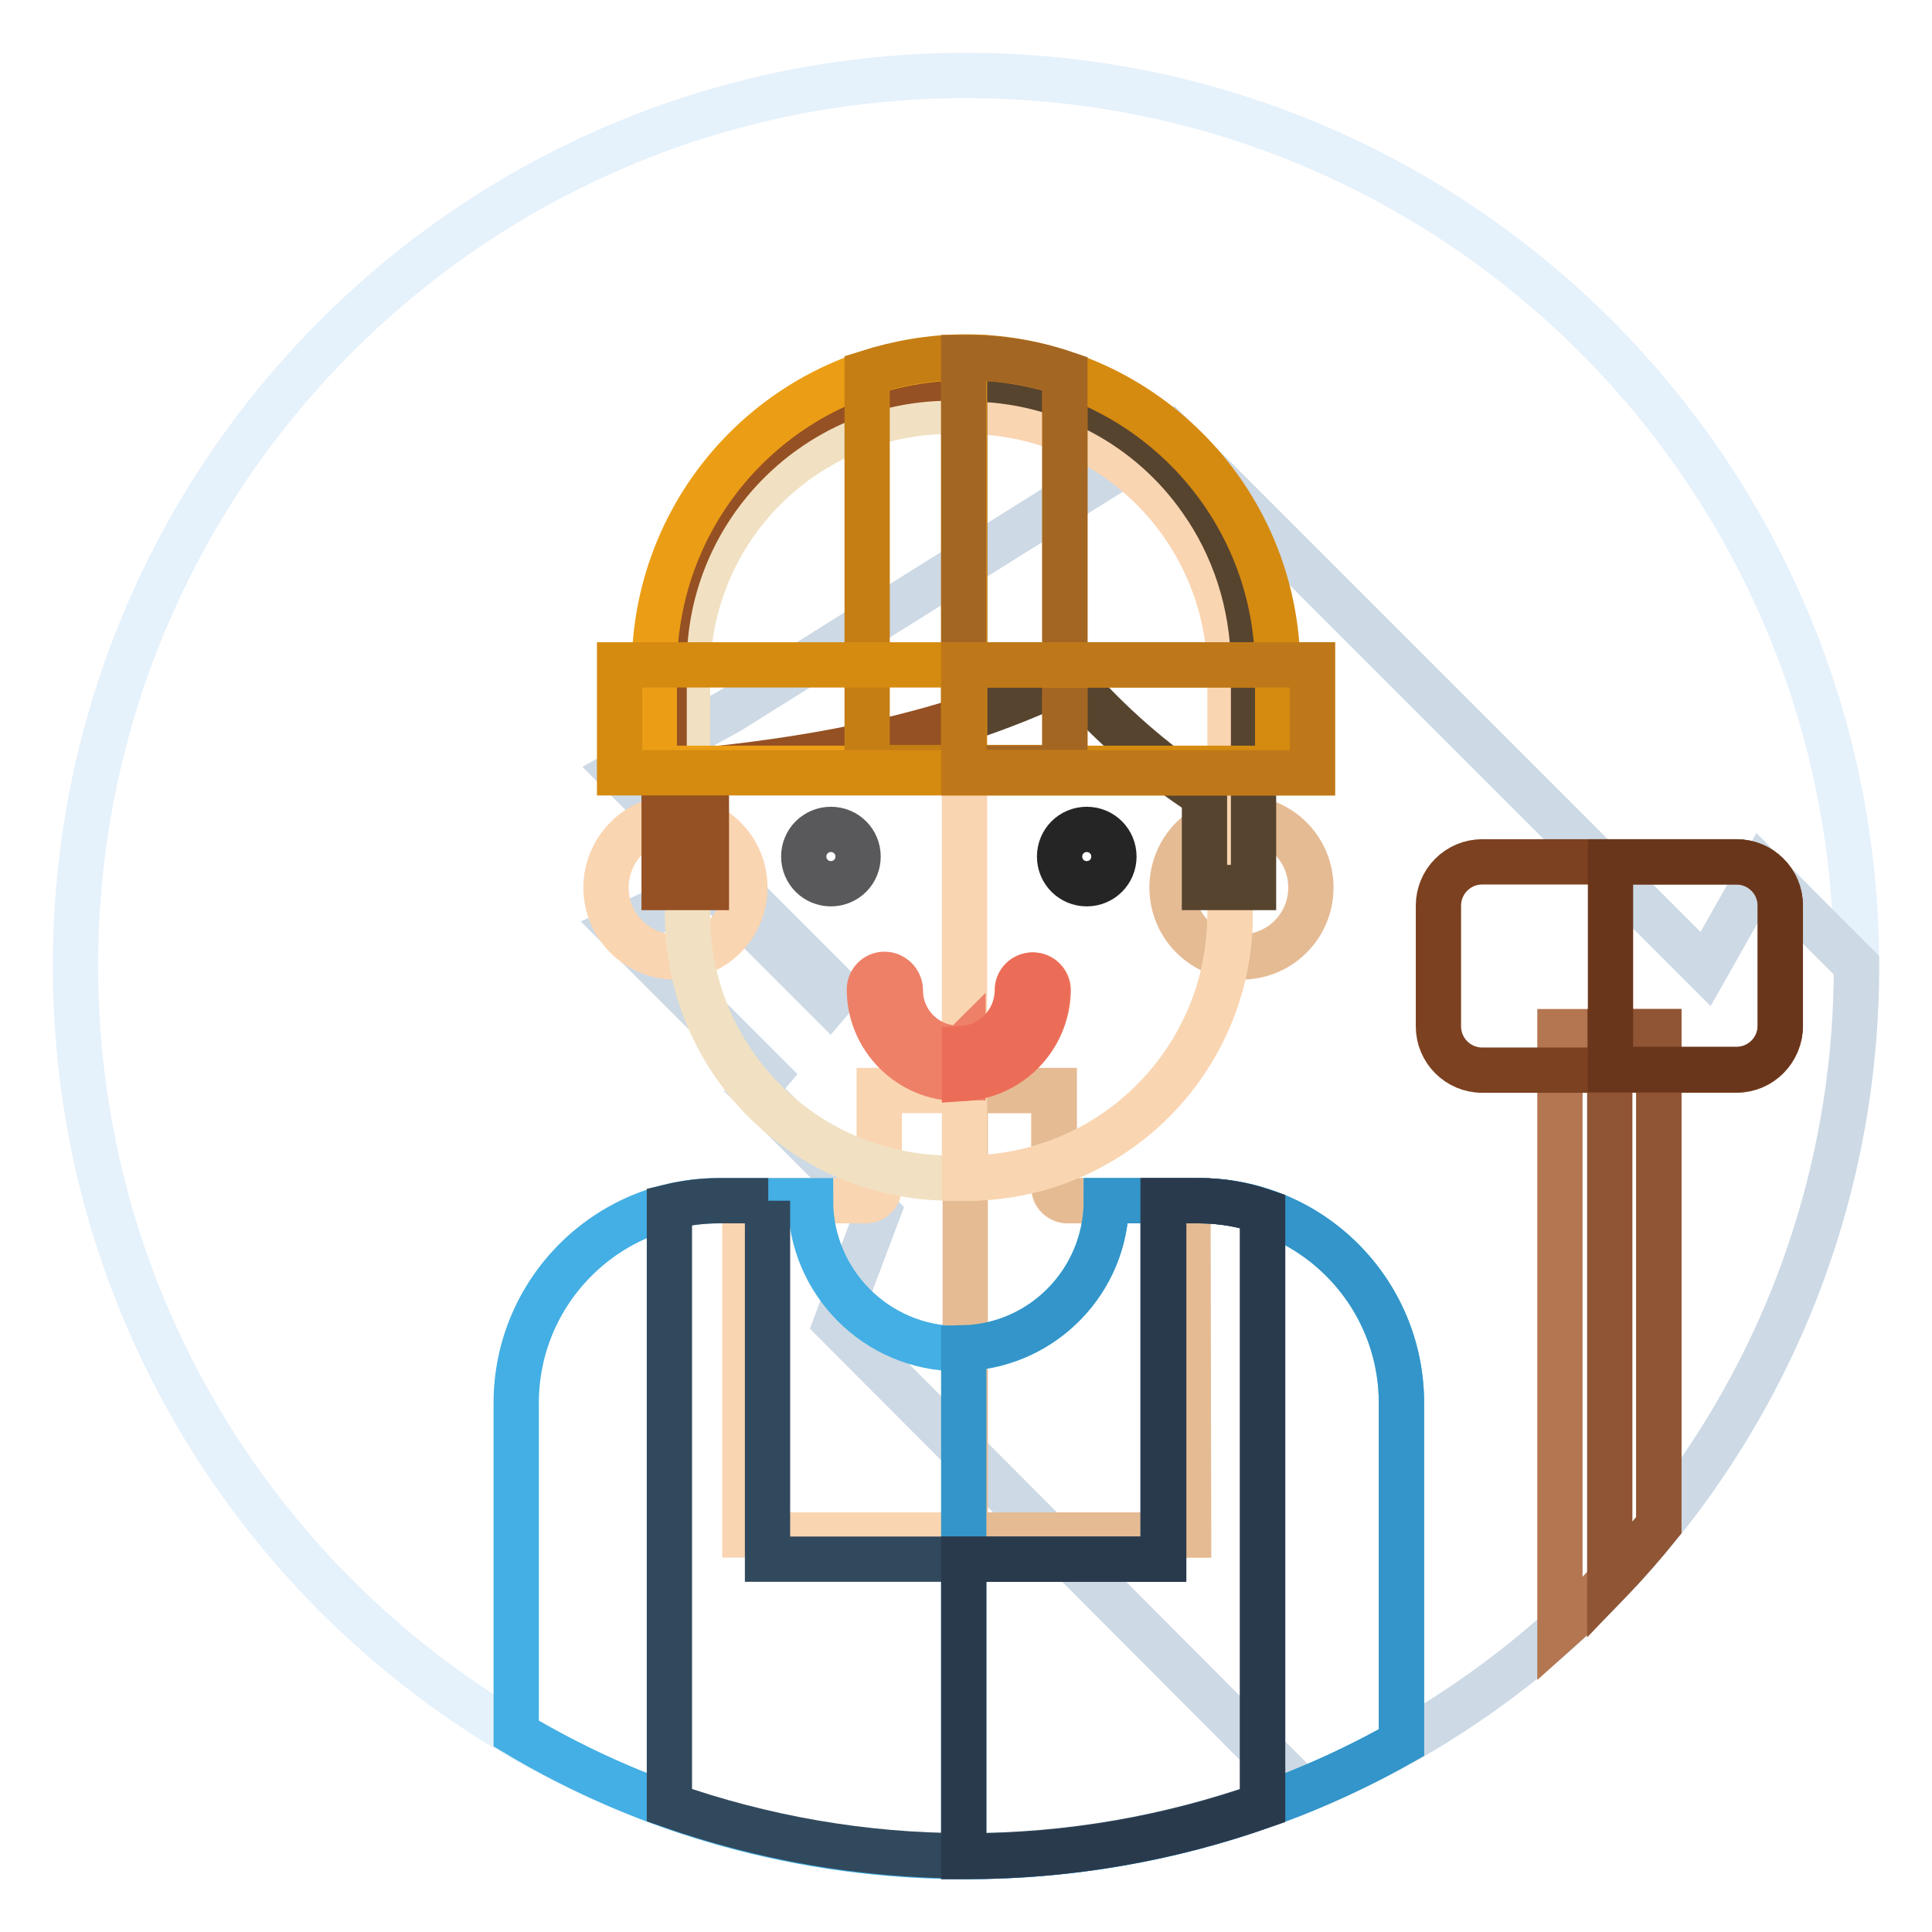 <?xml version="1.0" encoding="utf-8"?>
<!-- Svg Vector Icons : http://www.onlinewebfonts.com/icon -->
<!DOCTYPE svg PUBLIC "-//W3C//DTD SVG 1.1//EN" "http://www.w3.org/Graphics/SVG/1.1/DTD/svg11.dtd">
<svg version="1.1" xmlns="http://www.w3.org/2000/svg" xmlns:xlink="http://www.w3.org/1999/xlink" x="0px" y="0px" viewBox="0 0 256 256" enable-background="new 0 0 256 256" xml:space="preserve">
<g> <path stroke-width="6" fill-opacity="0" stroke="#e5f1fb"  d="M10,128c0,65.2,52.8,118,118,118c65.2,0,118-52.8,118-118c0-65.2-52.8-118-118-118C62.8,10,10,62.8,10,128 L10,128z"/> <path stroke-width="6" fill-opacity="0" stroke="#cdd9e4"  d="M172.6,237.3C215.7,219.7,246,177.4,246,128v-0.1l-12.6-12.6l-7.4,13.1l-70.8-70.8L96.7,94.2l-14.6,8.1 l29,29l-1.2,1.4l-15.5-15.5l-12.3,5.8l19.5,19.5l-1.6,1.9l16.3,16.3l-5.5,14.6L172.6,237.3z"/> <path stroke-width="6" fill-opacity="0" stroke="#fad5b1"  d="M139.6,157.3v-12.8h-23.1v12.8c0,1-0.8,1.8-1.8,1.8h-16v44.3h58.7v-44.3h-15.9 C140.4,159.1,139.6,158.3,139.6,157.3z"/> <path stroke-width="6" fill-opacity="0" stroke="#e5bb94"  d="M157.4,159.1h-15.9c-1,0-1.8-0.8-1.8-1.8v-12.8h-11.8v58.9h29.6L157.4,159.1z"/> <path stroke-width="6" fill-opacity="0" stroke="#fad5b1"  d="M80.3,117.6c0,5.1,4.1,9.2,9.2,9.2c5.1,0,9.2-4.1,9.2-9.2c0,0,0,0,0,0c0-5.1-4.1-9.2-9.2-9.2 C84.5,108.3,80.3,112.5,80.3,117.6z"/> <path stroke-width="6" fill-opacity="0" stroke="#e5bb94"  d="M155.3,117.6c0,5.1,4.1,9.2,9.2,9.2s9.2-4.1,9.2-9.2c0-5.1-4.1-9.2-9.2-9.2S155.3,112.5,155.3,117.6z"/> <path stroke-width="6" fill-opacity="0" stroke="#f1e1c2"  d="M128.1,156.1H126c-19.3,0-34.9-15.6-34.9-34.9V89.4c0-19.3,15.6-34.9,34.9-34.9h2.1 c19.3,0,34.9,15.6,34.9,34.9v31.8C162.9,140.5,147.3,156.1,128.1,156.1z"/> <path stroke-width="6" fill-opacity="0" stroke="#fad5b1"  d="M128.1,54.5h-0.3v101.6h0.3c19.3,0,34.9-15.6,34.9-34.9V89.4C162.9,70.1,147.3,54.5,128.1,54.5z"/> <path stroke-width="6" fill-opacity="0" stroke="#57442f"  d="M159.2,66.3c-6.8-9.8-18.2-16.1-31-16.1h-0.4v45.1c4.8-1.6,9.4-3.4,13.8-5.6c5.2,6,11.3,11.4,18,15.7v12.2 h6.5V88C166,79.9,163.5,72.4,159.2,66.3L159.2,66.3z"/> <path stroke-width="6" fill-opacity="0" stroke="#955023"  d="M125.9,50.1C105,50.1,88,67.1,88,88v29.6h5.6v-15.6c11.7-1.2,23.3-3.2,34.2-6.7V50.1H125.9z"/> <path stroke-width="6" fill-opacity="0" stroke="#59595b"  d="M106.5,113.5c0,2,1.6,3.6,3.6,3.6c2,0,3.6-1.6,3.6-3.6c0-2-1.6-3.6-3.6-3.6 C108.1,109.9,106.5,111.5,106.5,113.5z"/> <path stroke-width="6" fill-opacity="0" stroke="#262525"  d="M140.4,113.5c0,2,1.6,3.6,3.6,3.6s3.6-1.6,3.6-3.6c0-2-1.6-3.6-3.6-3.6S140.4,111.5,140.4,113.5z"/> <path stroke-width="6" fill-opacity="0" stroke="#ee8067"  d="M127,142.9c-6.5,0-11.7-5.3-11.7-11.7c0-1.1,0.9-2,2-2c1.1,0,2,0.9,2,2c0,4.3,3.5,7.8,7.8,7.8 c4.3,0,7.8-3.5,7.8-7.8c0-1.1,0.9-2,2-2c1.1,0,2,0.9,2,2C138.8,137.7,133.5,142.9,127,142.9z"/> <path stroke-width="6" fill-opacity="0" stroke="#ee8067"  d="M127,138.9c-4.3,0-7.8-3.5-7.8-7.8c0-1.1-0.9-2-2-2c-1.1,0-2,0.9-2,2c0,6.5,5.3,11.7,11.7,11.7 c0.2,0,0.5,0,0.7,0v-4C127.5,138.9,127.3,138.9,127,138.9z"/> <path stroke-width="6" fill-opacity="0" stroke="#ec6d57"  d="M138.8,131.2c0-1.1-0.9-2-2-2c-1.1,0-2,0.9-2,2c0,4-3.1,7.4-7,7.7v4C133.9,142.5,138.8,137.4,138.8,131.2z" /> <path stroke-width="6" fill-opacity="0" stroke="#eb9e15"  d="M86.7,88.7v13.1h41.1V47.4C105,47.5,86.7,65.9,86.7,88.7z"/> <path stroke-width="6" fill-opacity="0" stroke="#d58a10"  d="M169.3,88.7c0-22.8-18.5-41.3-41.3-41.3h-0.3v54.4h41.6V88.7z"/> <path stroke-width="6" fill-opacity="0" stroke="#c57e14"  d="M128,47.3c-4.6,0-9,0.8-13.1,2.1v52.3h26.2V49.5C137,48.1,132.6,47.3,128,47.3z"/> <path stroke-width="6" fill-opacity="0" stroke="#a46623"  d="M141.1,49.5c-4.1-1.4-8.5-2.1-13.1-2.1h-0.3v54.4h13.4V49.5z"/> <path stroke-width="6" fill-opacity="0" stroke="#d58a10"  d="M82.1,88.1h91.8v14.3H82.1V88.1z"/> <path stroke-width="6" fill-opacity="0" stroke="#bf7819"  d="M127.7,88.1h46.2v14.3h-46.2V88.1z"/> <path stroke-width="6" fill-opacity="0" stroke="#43afe4"  d="M158.9,159.1h-12.3c0,10.8-8.8,19.6-19.6,19.6s-19.6-8.8-19.6-19.6H95.2c-14.8,0-26.8,12-26.8,26.8v43.8 C85.8,240.1,106.2,246,128,246c21,0,40.7-5.5,57.7-15.1v-45C185.7,171.1,173.7,159.1,158.9,159.1z"/> <path stroke-width="6" fill-opacity="0" stroke="#3395c9"  d="M158.9,159.1h-12.3c0,10.6-8.4,19.2-18.9,19.5V246h0.3c21,0,40.7-5.5,57.7-15.1v-45 C185.7,171.1,173.7,159.1,158.9,159.1z"/> <path stroke-width="6" fill-opacity="0" stroke="#31495d"  d="M101.8,159.1h-6.6c-2.2,0-4.4,0.3-6.5,0.8v79.3c12.3,4.3,25.5,6.7,39.3,6.7c13.8,0,27-2.4,39.3-6.7v-78.7 c-2.7-0.9-5.5-1.4-8.5-1.4h-4.7v47.5h-52.4V159.1z"/> <path stroke-width="6" fill-opacity="0" stroke="#2a3a4d"  d="M158.9,159.1h-4.7v47.5h-26.5V246h0.3c13.8,0,27-2.4,39.3-6.7v-78.8C164.7,159.6,161.9,159.1,158.9,159.1z" /> <path stroke-width="6" fill-opacity="0" stroke="#b47650"  d="M206.7,215.9c4.7-4.2,9.1-8.8,13.1-13.8v-65.4h-13.1V215.9z"/> <path stroke-width="6" fill-opacity="0" stroke="#8f5535"  d="M219.8,136.7h-6.5v72.8c2.3-2.4,4.4-4.8,6.5-7.4V136.7z"/> <path stroke-width="6" fill-opacity="0" stroke="#7c4120"  d="M230.1,141.8h-33.7c-3.2,0-5.8-2.6-5.8-5.8V120c0-3.2,2.6-5.8,5.8-5.8h33.7c3.2,0,5.8,2.6,5.8,5.8v15.9 C235.9,139.2,233.3,141.8,230.1,141.8z"/> <path stroke-width="6" fill-opacity="0" stroke="#6a361b"  d="M230.1,114.2h-16.7v27.5h16.7c3.2,0,5.8-2.6,5.8-5.8V120C235.9,116.8,233.3,114.2,230.1,114.2z"/></g>
</svg>